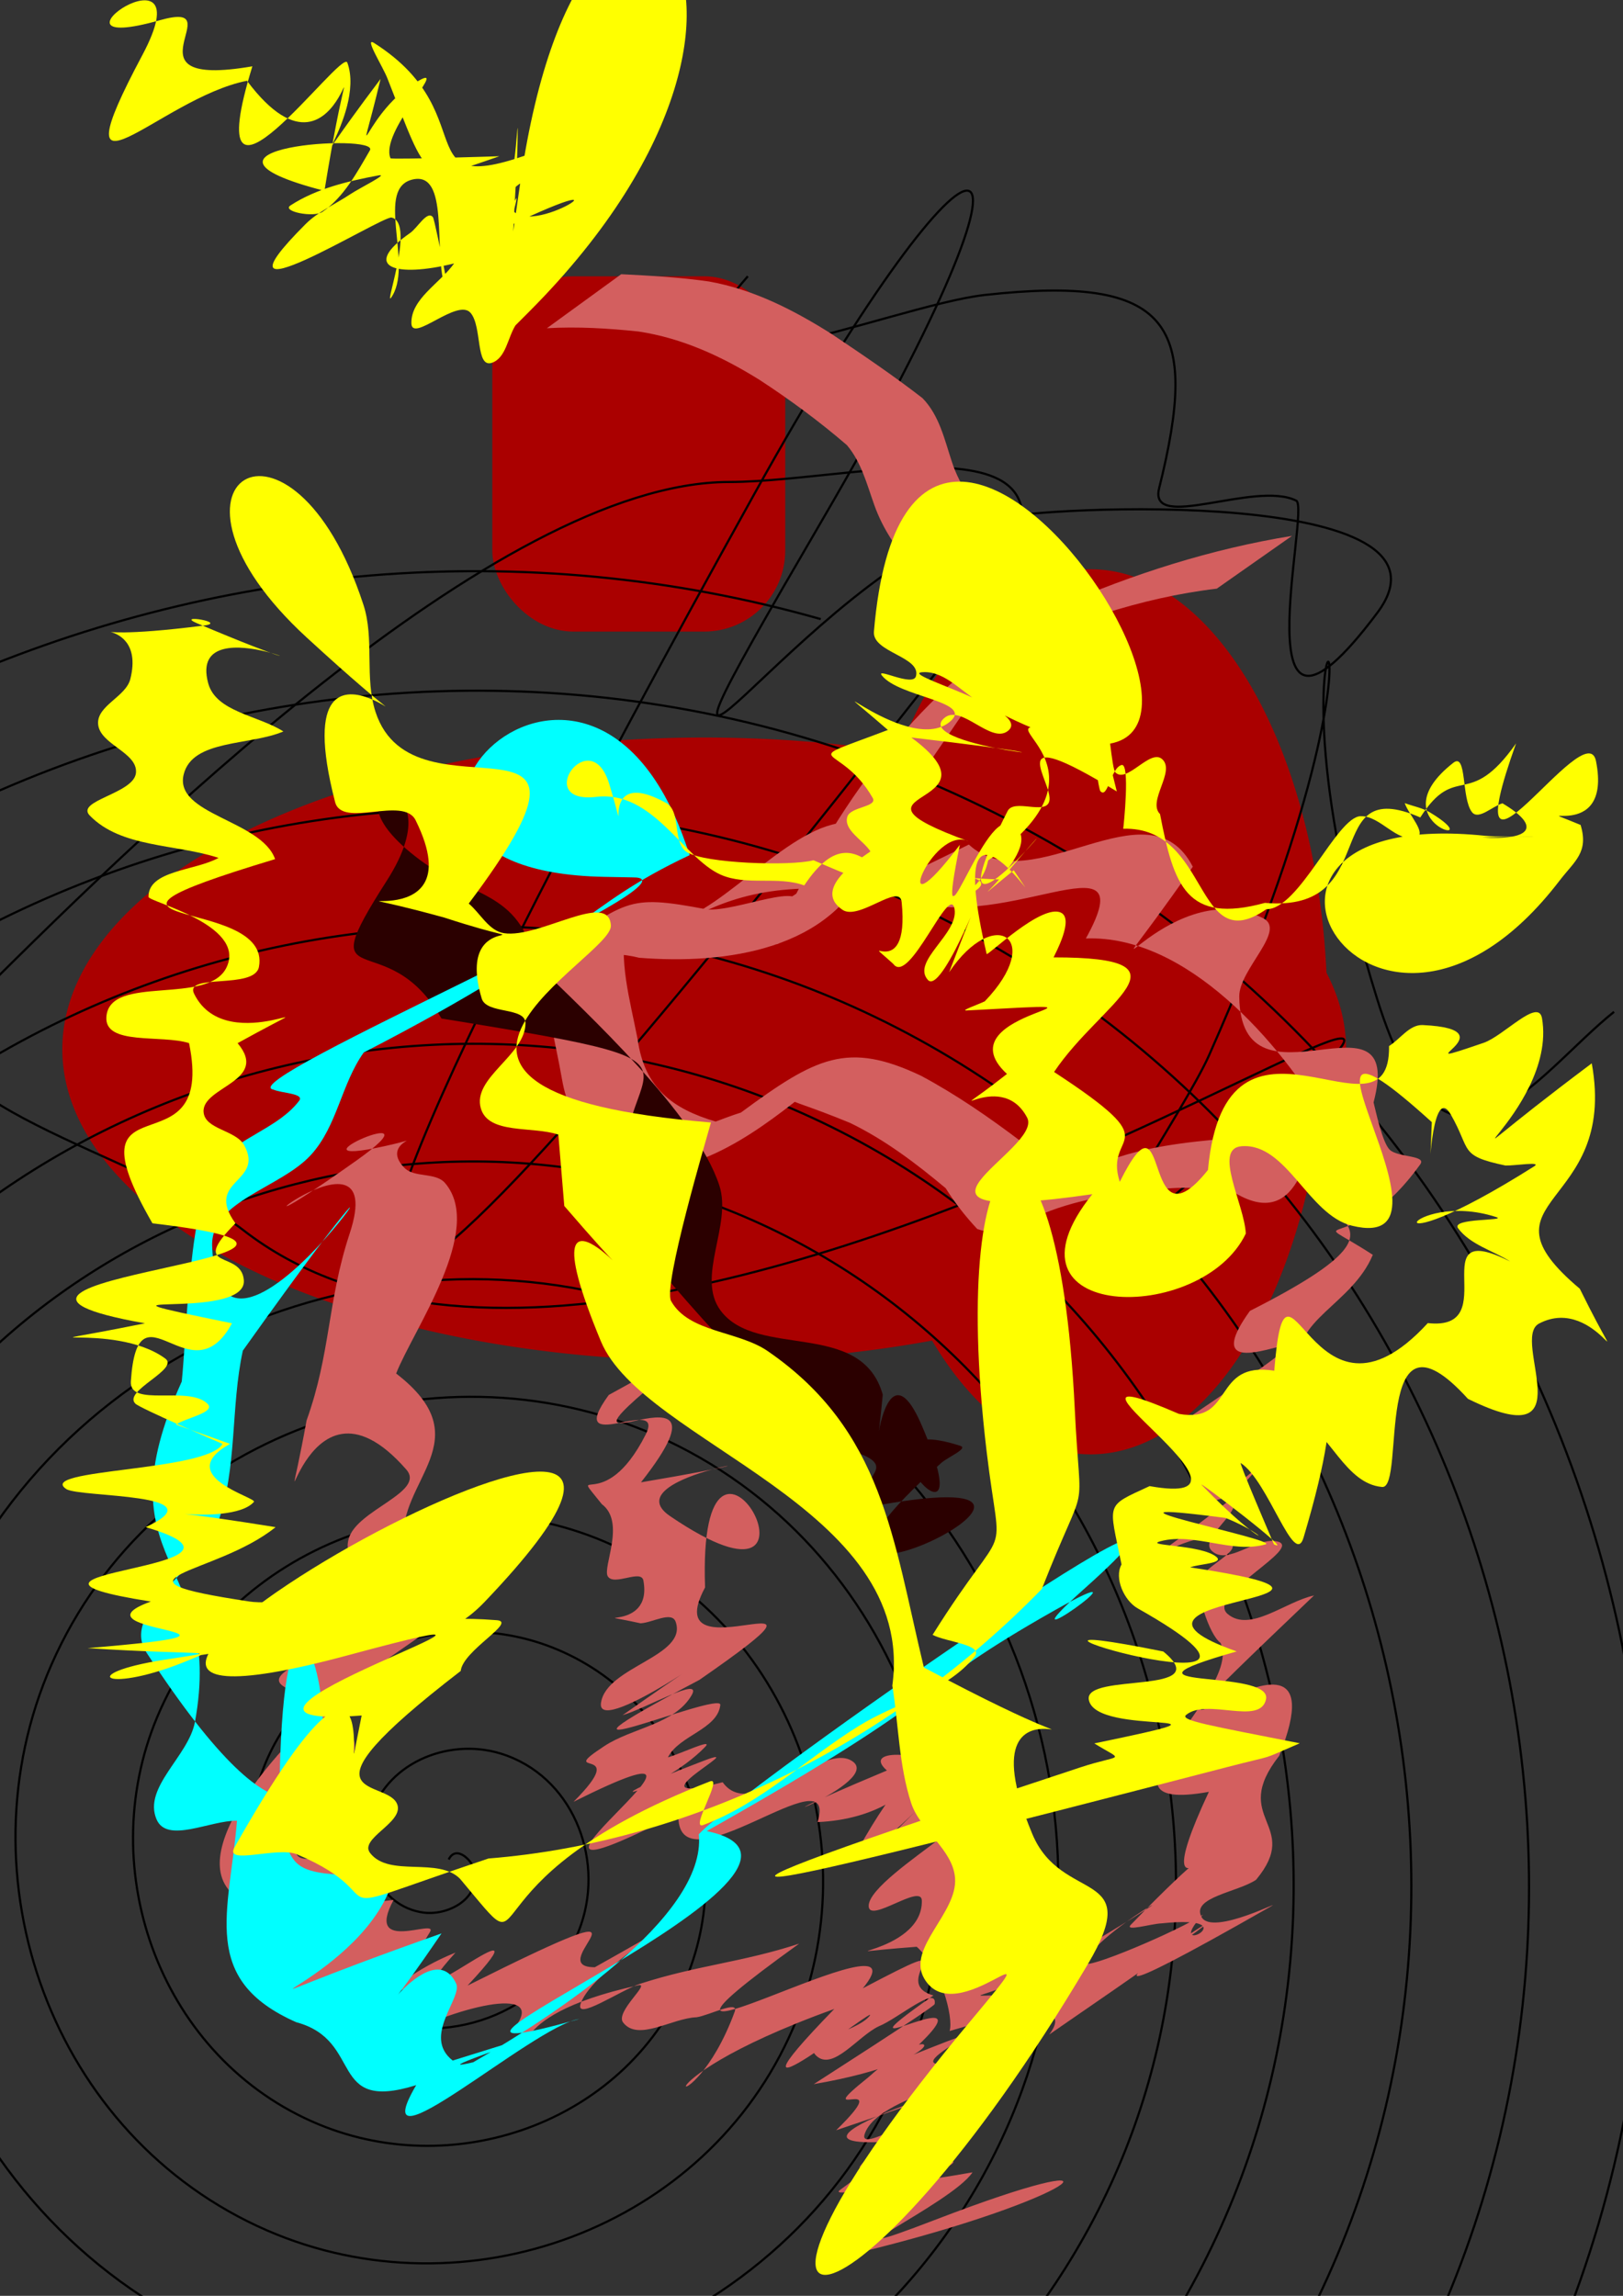 <?xml version="1.0" encoding="UTF-8" standalone="no"?>
<!-- Created with Inkscape (http://www.inkscape.org/) -->
<svg
   xmlns:dc="http://purl.org/dc/elements/1.1/"
   xmlns:cc="http://web.resource.org/cc/"
   xmlns:rdf="http://www.w3.org/1999/02/22-rdf-syntax-ns#"
   xmlns:svg="http://www.w3.org/2000/svg"
   xmlns="http://www.w3.org/2000/svg"
   xmlns:sodipodi="http://sodipodi.sourceforge.net/DTD/sodipodi-0.dtd"
   xmlns:inkscape="http://www.inkscape.org/namespaces/inkscape"
   width="744.094"
   height="1052.362"
   id="svg2"
   sodipodi:version="0.32"
   inkscape:version="0.45.1"
   sodipodi:docbase="E:\"
   sodipodi:docname="drawing.svg"
   inkscape:output_extension="org.inkscape.output.svg.inkscape">
  <rect width="100%" height="100%" fill="#333333" stroke="none"/>
  <defs
     id="defs4" />
  <sodipodi:namedview
     id="base"
     pagecolor="#ffffff"
     bordercolor="#666666"
     borderopacity="1.0"
     gridtolerance="10000"
     guidetolerance="10"
     objecttolerance="10"
     inkscape:pageopacity="0.0"
     inkscape:pageshadow="2"
     inkscape:zoom="0.35"
     inkscape:cx="375"
     inkscape:cy="1202.5698"
     inkscape:document-units="px"
     inkscape:current-layer="layer1"
     inkscape:window-width="744"
     inkscape:window-height="573"
     inkscape:window-x="22"
     inkscape:window-y="29" />
  <g
     inkscape:label="Layer 1"
     inkscape:groupmode="layer"
     id="layer1">
    <path
       sodipodi:type="arc"
       style="fill:#aa0000"
       id="path2164"
       sodipodi:cx="500"
       sodipodi:cy="463.79074"
       sodipodi:rx="108.57143"
       sodipodi:ry="202.85715"
       d="M 608.571 463.791 A 108.571 202.857 0 1 1  391.429,463.791 A 108.571 202.857 0 1 1  608.571 463.791 z" />
    <path
       sodipodi:type="arc"
       style="fill:#aa0000"
       id="path2166"
       sodipodi:cx="322.85715"
       sodipodi:cy="480.93362"
       sodipodi:rx="294.28571"
       sodipodi:ry="142.85715"
       d="M 617.143 480.934 A 294.286 142.857 0 1 1  28.571,480.934 A 294.286 142.857 0 1 1  617.143 480.934 z" />
    <rect
       style="fill:#aa0000"
       id="rect2168"
       width="134.286"
       height="162.857"
       x="225.714"
       y="126.648"
       ry="37.143" />
    <path
       sodipodi:type="spiral"
       style="fill:none;fill-rule:evenodd;stroke:#000000;stroke-width:1px;stroke-linecap:butt;stroke-linejoin:miter;stroke-opacity:1"
       id="path2170"
       sodipodi:cx="205.71428"
       sodipodi:cy="852.36218"
       sodipodi:expansion="1"
       sodipodi:revolution="10.973848"
       sodipodi:radius="593.61053"
       sodipodi:argument="-19.964579"
       sodipodi:t0="0"
       d="M 205.714,852.362 C 209.296,845.056 217.329,853.585 217.857,858.315 C 219.287,871.131 204.685,878.265 193.81,876.648 C 174.355,873.755 164.825,852.221 169.286,834.505 C 175.832,808.506 205.095,796.289 229.524,803.791 C 262.084,813.789 277.051,851.024 266.429,882.124 C 253.061,921.261 207.752,939.003 170,925.219 C 124.277,908.526 103.747,855.089 120.714,810.696 C 140.71,758.379 202.305,735.053 253.333,755.219 C 312.248,778.503 338.375,848.274 315,905.934 C 288.44,971.45 210.477,1000.381 146.191,973.791 C 74.071,943.96 42.332,857.798 72.143,786.886 C 105.239,708.161 199.608,673.613 277.143,706.648 C 362.475,743.005 399.833,845.586 363.571,929.743 C 323.956,1021.684 213.159,1061.853 122.381,1022.362 C 23.832,979.49 -19.15,860.475 23.572,763.077 C 69.697,657.917 196.934,612.122 300.952,658.077 C 412.722,707.455 461.33,842.916 412.143,953.553 C 359.512,1071.933 215.827,1123.356 98.572,1070.934 C -26.42,1015.053 -80.658,863.141 -25,739.267 C 34.131,607.664 194.27,550.611 324.762,609.505 C 462.977,671.885 522.845,840.253 460.714,977.362 C 395.086,1122.189 218.488,1184.872 74.762,1119.505 C -76.677,1050.629 -142.177,865.8 -73.571,715.458 C -1.448,557.406 191.612,489.09 348.571,560.934 C 513.236,636.304 584.367,837.595 509.286,1001.172 C 430.669,1172.449 221.145,1246.397 50.953,1168.076 C -126.938,1086.214 -203.702,868.457 -122.143,691.648 C -37.034,507.145 188.955,427.564 372.381,512.362 C 563.497,600.717 645.895,834.94 557.857,1024.981 C 466.257,1222.711 223.8,1307.926 27.143,1216.648 C -177.2,1121.803 -265.232,871.112 -170.714,667.839 C -72.624,456.882 186.301,366.033 396.19,463.791 C 613.76,565.126 707.426,832.286 606.428,1048.791 C 501.848,1272.974 226.454,1369.457 3.333,1265.219 C -227.464,1157.394 -326.764,873.765 -219.286,644.029 C -108.216,406.618 183.648,304.5 420,415.22 C 664.024,529.533 768.96,829.633 655,1072.6 C 537.442,1323.238 229.107,1430.991 -20.476,1313.791 C -277.728,1192.988 -388.298,876.418 -267.857,620.22 C -143.811,356.353 180.996,242.966 443.809,366.648 C 714.289,493.938 830.495,826.981 703.571,1096.41 C 573.037,1373.504 231.759,1492.526 -44.286,1362.362 C -327.993,1228.584 -449.834,879.07 -316.428,596.41 C -195.118,339.377 103.556,206.26 376.288,283.787" />
    <path
       style="fill:none;fill-rule:evenodd;stroke:#000000;stroke-width:1px;stroke-linecap:butt;stroke-linejoin:miter;stroke-opacity:1"
       d="M 342.857,126.648 C 284.094,193.633 408.165,140.026 451.429,135.219 C 537.099,125.7 550.226,148.602 531.429,223.791 C 526.326,244.201 575.468,220.096 594.286,229.505 C 601.089,232.907 566.73,367.198 631.429,280.934 C 675.072,222.743 477.509,231.743 454.286,238.076 C 369.045,261.324 266.385,427.947 377.143,238.076 C 491.348,42.296 451.617,36.024 345.714,226.648 C 14.031,823.678 246.196,542.064 437.143,298.076 C 528.959,180.755 397.672,220.934 334.286,220.934 C 227.513,220.934 60.318,386.33 -17.143,463.791 C -55.535,502.182 68.571,530.457 111.429,563.791 C 313.307,720.808 845.231,292.289 505.714,575.219 C 487.914,590.053 543.098,508.963 554.286,483.791 C 661.657,242.206 567.279,252.797 631.429,458.076 C 662.826,558.549 703.734,492.804 740,463.791"
       id="path2172" />
    <path
       style="fill:#d35f5f"
       id="path2174"
       d="M 284.808,125.694 C 298.235,126.371 311.688,127.106 324.998,129.023 C 345.478,132.675 363.738,142.043 381.151,153.009 C 395.337,162.51 409.472,172.061 422.953,182.515 C 430.698,190.52 432.993,201.39 436.399,211.657 C 440.165,223.221 447.15,232.35 455.227,241.129 C 461.891,247.691 470.041,251.975 478.101,256.459 L 443.447,279.145 C 435.296,274.169 426.948,269.476 420.322,262.417 C 412.112,253.036 404.988,243.301 400.783,231.344 C 397.416,221.908 394.871,211.831 388.288,204.049 C 375.676,193.179 362.261,183.295 348.3,174.174 C 331.106,163.456 312.858,154.979 292.625,151.939 C 278.72,150.496 264.7,149.639 250.722,150.459 L 284.808,125.694 z " />
    <path
       style="fill:#d35f5f"
       id="path2176"
       d="M 557.851,269.831 C 522.652,273.983 488.962,285.871 456.866,300.462 C 455.427,311.147 412.925,363.944 398.847,394.323 C 382.153,435.711 332.367,442.14 293.036,439.025 C 263.691,431.619 231.204,451.604 287.379,421.942 C 283.288,439.919 288.887,458.487 292.311,476.283 C 295.445,498.757 308.382,508.251 328.12,514.117 C 381.164,493.684 306.768,536.074 339.969,509.768 C 374.082,484.676 388.53,477.106 422.249,493.104 C 438.41,501.737 453.55,512.214 468.108,523.229 C 472.97,529.651 477.445,535.55 483.25,540.89 C 491.423,540.731 499.266,535.921 506.741,532.538 C 524.539,525.667 543.566,523.544 562.435,521.917 C 575.259,519.839 587.743,521.11 600.416,522.95 C 611.736,527.772 577.735,532.496 566.459,537.417 L 603.103,517.472 C 600.275,519.907 597.667,565.57 566.328,546.882 C 554.492,544.851 542.872,543.482 530.794,545.343 C 511.719,547.143 492.601,549.744 474.968,557.706 C 465.895,561.794 457.839,567.024 448.025,563.346 C 442.572,557.487 437.889,551.529 433.57,544.657 C 419.998,533.307 405.764,522.471 389.728,514.719 C 350.968,498.741 360.698,508.691 376.994,494.96 C 353.342,514.087 326.901,535.905 295.551,536.833 C 274.701,531.816 261.298,515.958 257.663,494.732 C 254.45,476.117 248.999,457.516 249.678,438.523 C 287.948,412.949 286.175,409.64 324.083,416.855 C 338.004,418.041 370.319,402.934 365.991,416.217 C 354.601,451.173 344.501,422.109 365.07,409.648 C 393.081,354.636 430.247,308.703 485.135,278.056 C 519.44,263.091 555.313,251.631 592.333,245.638 L 557.851,269.831 z " />
    <path
       style="fill:#d35f5f"
       id="path2178"
       d="M 324.815,614.248 C 221.166,695.467 348.462,610.128 293.869,679.471 C 389.756,663.347 278.327,675.322 307.177,694.941 C 391.162,752.053 319.494,622.106 323.252,727.661 C 299.687,771.415 399.318,715.537 320.633,770.046 C 229.762,817.902 331.056,774.449 330.244,781.532 C 328.953,792.783 311.302,795.434 306.216,805.552 C 311.907,803.95 327.403,796.499 323.29,800.746 C 302.313,822.407 260.644,830.691 322.611,807.112 C 346.452,798.041 285.582,829.002 331.318,816.948 C 344.275,835.138 375.771,800.024 389.613,806.658 C 409.93,816.395 321.825,847.005 406.62,811.57 C 393.868,800.337 428.613,804.046 426.73,810.489 C 425.465,814.814 414.479,821.917 418.972,821.561 C 454.586,818.733 438.799,798.537 448.58,819.706 C 493.901,807.999 426.324,846.304 439.693,852.319 C 446.648,855.448 462.935,842.987 462.507,850.601 C 461.095,875.745 409.155,875.759 460.228,871.301 C 430.903,928.952 500.945,829.01 481.855,888.774 C 473.07,916.277 430.075,915.206 459.807,914.55 C 583.52,842.817 502.727,882.932 497.583,899.674 C 496.34,903.72 540.377,885.07 551.557,877.61 C 531.855,898.816 574.562,877.254 532.34,881.652 C 527.721,881.849 515.263,885.558 518.484,882.242 C 588.134,810.558 517.331,900.052 554.226,821.352 C 493.182,832.277 570.407,775.331 559.567,753.057 C 554.237,749.29 548.143,729.26 550.029,724.265 C 552.659,717.299 570.054,710.902 563.88,706.742 C 544.709,693.824 487.548,746.83 566.377,685.608 C 559.222,685.969 548.999,692.575 544.912,686.691 C 539.491,678.886 566.64,669.25 559.969,662.481 C 551.877,654.269 546.473,659.252 546.763,648.622 C 646.365,581.418 537.875,649.791 573.037,600.899 C 672.705,550.38 573.998,566.272 609.093,515.727 C 586.548,476.99 543.571,428.459 497.833,430.185 C 526.158,378.982 456.618,431.845 411.258,410.567 C 365.869,403.59 341.053,407.89 316.739,420.899 L 323.008,416.225 C 347.505,401.328 380.03,363.543 401.936,382.041 C 419.921,397.229 374.049,421.841 444.192,387.132 C 473.054,413.896 526.342,357.495 546.862,397.291 C 489.881,479.149 533.71,398.648 578.978,420.824 C 590.226,426.334 568.028,444.285 568.162,456.809 C 568.77,513.69 644.539,449.073 629.738,505.328 C 630.758,509.347 633.818,523.944 637.211,527.095 C 640.978,530.593 654.138,529.522 651.146,533.702 C 618.979,578.621 594.932,552.959 629.391,575.19 C 619.919,597.899 591.77,605.398 596.174,625.985 C 556.137,662.303 599.773,617.96 600.373,636.227 C 600.968,654.36 563.254,653.784 558.812,671.375 C 548.309,712.973 623.085,619.779 564.815,686.374 C 570.894,692.643 549.239,704.844 555.551,710.878 C 562.819,717.828 575.555,704.518 585.405,706.542 C 598.532,709.24 552.594,731.149 562.824,739.807 C 573.13,748.528 589.229,734.163 602.432,731.341 C 477.189,850.775 622.217,715.774 586.499,804.792 C 563.468,834.092 597.203,835.966 575.867,861.667 C 567.514,867.321 546.199,869.658 550.808,878.63 C 555.614,887.984 591.179,869 582.046,874.214 C 414.792,969.697 665.523,805.894 481.06,932.576 C 494.219,914.989 456.215,924.776 435.37,930.977 C 437.262,924.742 431.342,902.202 420.293,892.366 C 368.158,896.219 423.133,896.745 422.638,871.221 C 422.48,863.055 398.474,881.896 398.264,873.731 C 397.875,858.532 483.637,815.773 405.444,844.683 C 458.283,790.951 376.214,877.291 396.606,842.139 C 431.935,781.236 431.163,832.765 374.831,835.213 C 385.061,801.774 309.058,868.982 311.05,831.211 C 199.574,888.36 361.36,776.711 262.946,825.914 C 290.202,798.619 253.567,815.773 277.1,800.355 C 289.971,791.923 309.216,790.44 317.021,777.18 C 322.577,767.742 295.961,783.195 285.43,786.203 C 353.735,738.225 272.91,798.418 275.537,780.533 C 277.984,763.879 315.339,759.297 309.77,743.412 C 307.993,738.343 299.035,743.864 293.667,744.09 C 264.359,737.677 299.535,749.027 294.973,724.492 C 293.97,719.098 281.424,727.244 278.631,722.521 C 276.165,718.35 287.008,697.783 275.93,689.489 C 260.028,669.415 276.701,695.659 295.998,657.621 C 305.567,638.757 257.92,668.569 279.092,639.43 L 324.815,614.248 z " />
    <path
       style="fill:#d35f5f"
       id="path2180"
       d="M 176.427,525.359 C 199.747,520.217 173.427,522.853 185.304,535.222 C 189.924,540.034 199.692,537.209 204.03,542.276 C 222.307,563.624 189.513,609.479 181.619,629.59 C 221.276,660.149 181.984,678.605 185.111,707.189 C 188.056,734.11 231.803,676.73 186.181,726.79 C 262.429,712.709 172.069,760.136 147.288,782.94 C 188.725,805.446 132.535,823.415 135.611,848.668 C 136.608,856.853 155.497,846.918 159.772,853.968 C 175.587,880.051 105.608,879.216 180.435,870.901 C 166.819,896.195 201.088,878.948 197.134,885.574 C 168.481,933.591 170.71,910.433 208.826,895.032 C 173.313,934.392 256.843,864.668 214.361,910.155 C 314.646,859.961 246.242,901.856 272.711,901.75 C 343.362,862.156 273.804,898.158 266.322,918.119 C 262.959,927.089 284.548,912.217 293.663,909.269 C 319.749,900.83 340.626,899.43 366.38,890.935 C 258.516,968.549 428.849,871.047 395.572,911.409 C 447.724,883.963 406.059,908.552 427.946,914.675 C 372.145,953.736 464.731,898.987 414.343,943.612 C 487.821,914.037 389.628,956.169 446.585,943.919 C 453.509,954.441 402.618,960.17 396.45,978.131 C 392.694,989.069 435.678,959.418 430.06,969.527 C 418.772,978.129 441.391,975.526 423.621,989.947 C 467.928,987.456 383.161,1006.783 445.856,995.762 C 436.425,1010.217 367.396,1041.112 429.542,1017.224 C 519.987,982.458 498.967,1005.538 405.123,1029.666 L 405.123,1029.666 C 385.267,1034.772 389.571,1033.612 391.53,1023.442 C 414.883,1002.639 382.429,1033.319 382.802,1022.174 C 383.6,998.31 394.884,1022.818 397.853,1003.075 C 393.719,1004.082 381.689,1006.376 385.112,1003.849 C 458.652,949.552 362.364,1019.756 406.017,981.777 C 338.963,985.278 490.896,940.397 383.358,976.471 C 412.309,948.162 369.608,974.978 397.987,952.296 C 431.198,922.37 441.22,943.645 373.096,955.333 C 372.927,955.362 428.31,920.04 428.519,918.626 C 429.866,909.541 411.451,925.413 402.918,928.806 C 393.343,933.297 381.825,949.597 374.193,942.277 C 366.966,935.346 391.65,931.868 398.36,924.435 C 406.602,915.305 321.381,983.771 382.497,920.876 C 282.773,956.76 316.309,977.997 336.843,922.116 C 338.875,916.588 325.188,923.823 319.36,924.677 C 308.106,925.064 292.515,935.99 285.663,927.055 C 281.93,922.188 298.607,908.709 292.615,910.02 C 224.357,924.955 248.05,948.136 237.407,927.421 C 248.836,909.231 203.362,921.61 178.913,936.177 C 239.749,878.203 133.75,964.692 185.838,911.526 C 171.06,917.549 110.91,930.475 129.154,899.544 C 131.928,859.82 120.601,889.711 103.798,864.87 C 86.952,839.964 145.099,783.268 154.362,779.802 C 92.12,768.48 157.518,763.564 169.289,735.301 C 198.416,696.934 154.619,725.597 159.83,705.475 C 163.291,692.114 195.352,684.004 186.271,673.611 C 137.692,618.019 126.722,726.989 140.573,651.058 C 151.703,620.03 150.052,596.523 160.285,565.523 C 179.869,506.195 83.994,588.274 163.324,532.036 C 205.74,501.966 125.653,536.556 176.427,525.359 z " />
    <path
       style="fill:#2b0000"
       id="path2182"
       d="M 396.462,691.135 C 368.849,696.487 389.642,696.871 401.166,674.657 C 405.888,665.555 379.794,665.47 377.02,655.599 C 362.185,652.832 292.304,571.867 290.738,566.696 C 264.829,481.136 357.626,491.97 202.39,466.872 C 177.038,422.323 141.591,459.484 177.341,403.682 C 211.67,350.098 141.627,356.362 192.71,394.312 L 192.71,394.312 C 215.014,410.883 238.586,408.306 245.109,441.044 C 269.891,465.295 319.094,510.61 329.798,543.41 C 335.724,561.57 318.974,585.374 330.357,600.715 C 346.995,623.137 394.928,604.538 404.715,639.279 C 399.469,695.482 402.828,607.503 422.564,653.304 C 453.923,726.076 381.457,643.689 440.307,662.751 C 444.031,663.957 434.469,667.967 431.55,670.575 C 324.327,766.373 537.618,663.773 396.462,691.135 z " />
    <path
       style="fill:#00ffff"
       id="path2184"
       d="M 483.608,738.097 C 416.139,776.183 439.137,774.483 323.977,839.346 C 403.94,855.82 147.629,958.638 265.533,925.483 C 244.696,928.508 165.195,999.426 190.811,955.791 C 149.93,968.546 167.199,935.37 135.813,926.947 C 91.36,907.317 105.182,876.738 108.654,834.587 C 96.354,834.37 76.567,845.258 71.755,833.937 C 65.492,819.202 86.504,805.007 89.386,789.258 C 103.261,713.449 44.958,718.358 83.331,633.26 C 85.582,611.968 86.777,549.062 99.469,533.418 C 109.428,521.143 127.558,517.18 137.131,504.601 C 139.732,501.183 129.256,501.167 125.318,499.45 C 105.309,495.851 327.163,401.967 290.284,402.189 C 285.88,402.105 281.476,402.02 277.072,401.936 C 134.626,399.215 267.354,252.069 314.325,386.574 L 314.325,386.574 C 314.953,388.373 315.581,390.171 316.209,391.969 C 265.468,415.864 268.868,429.758 166.763,482.446 C 156.395,497.019 154.672,516.117 142.561,529.387 C 128.737,544.532 96.608,550.51 97.261,571.005 C 100.163,662.04 228.257,454.817 111.332,619.113 C 105.677,645.028 108.877,672.898 99.921,697.866 C 92.261,719.223 54.795,738.54 67.186,757.547 C 199.262,960.142 130.261,615.16 128.069,823.639 C 131.166,834.008 128.487,848.205 137.036,854.84 C 148.335,863.609 183.683,854.821 177.906,867.904 C 158.18,912.58 77.926,930.16 202.423,886.237 C 154.528,956.62 196.052,881.715 209.108,909.165 C 212.222,915.714 193.342,933.395 207.546,944.52 C 318.758,909.742 181.642,953.731 216.942,945.31 C 251.473,925.451 324.092,879.004 320.387,840.795 C 338.654,820.474 591.362,644.038 496.983,728.38 C 453.401,767.326 534.507,709.365 483.608,738.097 z " />
    <path
       style="fill:#ffff00"
       id="path2186"
       d="M 222.199,734.27 C 192.087,765.798 163.577,737.62 227.759,742.669 C 237.246,743.415 212.216,756.474 211.223,765.938 C 130.374,828.153 178.994,814.428 182.3,827.652 C 184.334,835.786 164.559,842.83 169.722,849.437 C 178.524,860.699 200.958,851.02 210.945,861.246 C 250.099,907.797 204.927,863.446 325.495,816.563 C 331.786,814.117 316.043,838.925 322.368,836.569 C 348.809,826.717 369.799,805.985 393.782,791.119 C 411.265,780.282 433.812,775.455 446.754,759.467 C 451.3,753.851 433.962,752.744 427.566,749.383 C 463.44,692.191 458.989,720.975 452.369,665.599 C 433.502,507.765 485.098,487.048 492.745,645.822 L 492.745,645.822 C 495.382,700.561 499.425,672.886 477.643,728.357 C 410.978,796.84 319.649,844.289 223.945,851.904 C 136.944,881.106 185.51,870.974 136.186,850.003 C 127.331,846.238 102.763,855.213 107.494,846.834 C 185.411,708.826 152.959,849.847 165.803,786.366 C 66.733,793.818 284.794,724.931 159.918,758.638 C -68.362,820.257 385.507,563.275 222.199,734.27 z " />
    <path
       style="fill:#ffff00"
       id="path2188"
       d="M 444.91,926.449 C 486.611,876.599 438.303,932.531 423.648,906.799 C 415.724,892.887 439.041,876.887 437.865,860.92 C 436.888,847.651 421.853,839.107 417.73,826.457 C 412.103,809.191 411.978,790.595 409.103,772.664 C 420.462,690.462 294.873,661.557 275.472,614.792 C 233.212,512.922 319.19,622.956 258.708,552.809 C 257.801,541.904 256.894,530.999 255.987,520.094 C 244.15,516.106 224.015,520.108 220.475,508.129 C 216.313,494.045 240.815,483.785 240.917,469.099 C 240.97,461.392 223.01,465.046 220.826,457.655 C 207.468,412.438 260.058,439.025 203.538,420.554 C 129.807,400.328 219.688,434.751 190.541,375.974 C 184.935,364.67 156.763,379.841 153.622,367.621 C 126.38,261.657 227.7,372.17 140.696,292.303 C 62.582,220.596 133.709,176.432 166.625,277.23 L 166.625,277.23 C 171.743,292.902 167.045,310.709 172.178,326.376 C 189.984,380.726 290.853,313.009 214.903,414.177 C 220.288,418.701 224.108,426.668 231.058,427.75 C 247.242,430.269 279.305,407.959 280.075,424.32 C 280.774,439.163 156.505,500.608 325.948,514.528 C 323.948,521.754 303.85,589.522 307.675,596.371 C 315.79,610.901 338.293,609.909 352.004,619.342 C 404.895,655.728 409.368,705.45 423.564,764.338 C 543.696,828.335 435.486,749.982 473.258,840.617 C 486.79,873.087 525.051,855.926 498.739,900.347 C 390.948,1082.326 309.201,1088.678 444.91,926.449 z " />
    <path
       style="fill:#ffff00"
       id="path2190"
       d="M 449.914,322.357 C 441.227,317.601 433.758,308.04 423.855,308.089 C 408.258,308.166 474.3,325.316 462.104,335.038 C 454.395,341.182 440.917,322.837 433.167,328.929 C 415.075,343.151 531.89,351.364 417.824,338.065 C 462.559,371.064 377.928,361.543 444.117,385.673 C 427.203,377.542 406.033,432.303 440.044,387.253 C 427.941,447.407 450.001,373.207 462.6,377.666 C 485.428,385.745 429.509,427.502 464.78,398.925 C 486.804,432.096 429.994,341.691 452.352,437.293 C 452.622,438.448 477.594,414.029 486.448,418.359 C 492.496,421.317 483.699,437.291 483.029,438.848 C 550.048,438.809 504.921,459.003 483.261,491.38 C 537.424,526.777 505.68,517.93 513.383,541.74 C 537.04,494.185 522.772,575.089 553.811,536.302 C 562.021,447.65 637.588,528.826 636.834,479.495 C 641.985,476.286 646.225,469.587 652.287,469.867 C 694.73,471.829 638.897,492.14 680.187,478.02 C 689.349,474.887 705.308,457.215 706.961,466.755 C 714.578,510.718 640.718,554.182 729.773,487.409 C 741.92,554.721 674.188,548.573 724.292,590.735 C 749.902,642.703 732.561,592.525 705.601,606.697 C 692.218,613.732 728.106,668.351 672.998,641.198 C 628.721,592.386 644.688,682.558 633.658,681.604 C 616.886,680.153 609.867,657.114 595.172,648.899 C 542.016,697.56 641.932,556.427 597.64,704.787 C 593.382,719.052 581.393,678.667 568.853,670.645 C 567.762,669.947 583.23,705.917 584.075,707.903 C 594.6,713.002 547.784,677.421 550.961,680.702 C 581.917,712.667 584.791,705.098 561.908,695.801 C 485.69,685.918 587.251,705.925 580.211,707.913 C 564.8,712.266 547.686,702.389 532.193,706.438 C 523.603,708.683 551.172,707.862 557.799,713.77 C 561.036,716.656 549.703,716.883 545.655,718.44 C 651.23,734.432 493.178,731.014 566.991,756.985 C 502.515,775.318 583.691,764.325 580.417,778.984 C 577.706,791.118 553.375,778.157 543.801,786.089 C 540.743,788.623 554.861,790.975 595.894,799.093 C 575.99,807.594 587.07,803.662 562.371,810.063 C 333.341,869.423 270.754,884.18 495.451,810.088 L 495.451,810.088 C 514.574,803.783 515.756,807.81 501.692,799.155 C 580.761,782.768 502.089,796.522 499.177,779.083 C 497.073,766.482 558.09,777.318 533.337,757.022 C 423.17,734.814 619.901,792.788 521.627,737.263 C 515.394,733.741 510.7,723.37 514.185,717.116 C 508.365,688.298 506.396,690.791 527.059,681.207 C 591.156,692.676 466.169,615.914 540.473,648.091 C 566.142,652.765 555.55,623.791 584.213,628.312 C 589.847,558.225 600.592,665.322 654.6,606.482 C 690.144,610.44 651.013,557.431 692.39,578.257 C 684.43,573.188 674.153,570.615 668.51,563.051 C 664.894,558.203 691.652,559.716 685.896,557.861 C 645.271,544.769 623.885,584.848 703.386,534.616 C 707.099,532.27 694.606,534.376 690.216,534.257 C 668.658,529.718 674.64,527.402 665.141,510.886 C 655.468,494.069 654.964,555.955 656.44,514.367 C 575.03,440.557 677.295,575.956 619.857,561.85 C 599.675,556.894 589.997,523.877 569.272,525.408 C 555.947,526.392 570.532,552.1 571.162,565.447 C 550.943,607.685 453.837,605.799 500.805,547.4 C 395.873,562.528 478.606,527.06 470.919,512.323 C 458.275,488.084 425.905,520.321 461.661,492.283 C 429.716,462.814 531.535,458.455 443.147,463.185 C 440.026,463.352 448.727,460.368 451.517,458.96 C 479.082,430.215 456.046,414.68 435.145,445.653 C 459.168,383.061 432.752,457.358 425.425,449.204 C 417.679,440.583 439.606,428.063 437.619,416.645 C 435.464,404.257 416.872,452.037 409.532,441.827 C 391.304,425.339 417.303,452.65 413.38,413.486 C 412.471,404.414 393.81,422.159 386.26,417.048 C 371.242,406.881 397.153,391.958 399.068,390.259 C 395.54,384.96 386.615,380.449 388.485,374.364 C 389.9,369.757 402.496,369.938 400.102,365.755 C 385.032,339.423 363.095,351.305 407.069,334.602 C 366.595,299.604 417.728,348.171 436.212,330.177 C 445.256,321.372 412.291,319.516 404.362,309.695 C 401.103,305.658 418.521,314.999 419.924,310.004 C 422.457,300.983 399.861,299.085 400.667,289.526 C 418.253,81.007 633.461,422.853 449.914,322.357 z " />
    <path
       style="fill:#ffff00"
       id="path2192"
       d="M 90.408,285.729 C 177.97,322.816 84.823,273.937 95.449,313.181 C 99.016,326.353 118.423,327.915 129.911,335.283 C 114.68,341.841 88.224,338.867 84.22,354.959 C 79.621,373.442 119.761,375.855 126.123,393.809 C 15.4,427.202 125.038,409.706 118.713,443.218 C 116.724,453.753 84.267,445.962 89.017,455.574 C 104.55,487.003 161.658,448.933 108.933,478.172 C 123.712,495.747 92.382,498.079 93.34,509.792 C 93.993,517.783 108.142,517.956 111.978,524.997 C 121.381,542.251 93.517,540.754 107.927,560.737 C 86.047,582.824 110.711,572.677 111.798,586.823 C 113.314,606.546 24.462,589.832 106.352,606.577 C 87.311,641.741 63.157,585.54 59.997,633.158 C 59.19,645.312 86.298,634.954 95.073,643.401 C 99.241,647.413 85.439,649.808 80.622,653.012 C 88.904,655.955 97.185,658.898 105.466,661.841 C 78.848,676.677 118.153,686.466 116.406,688.449 C 105.208,701.163 45.77,687.046 126.346,700.018 C 98.565,722.495 42.723,723.294 114.448,734.118 C 123.356,735.51 147.669,732.043 141.173,738.295 C 48.045,827.931 148.025,666.74 149.782,751.828 C 150.036,764.09 125.375,754.262 113.172,755.479 C 106.172,756.533 99.173,757.586 92.174,758.64 C 90.426,759.372 88.679,760.105 86.931,760.837 C 48.553,776.916 34.056,767.297 75.162,760.837 L 75.162,760.837 C 105.301,756.1 93.847,758.944 40.163,755.479 C 138.509,747.248 28.589,748.78 69.147,734.118 C -19.602,720.135 133.521,719.603 66.794,700.018 C 101.108,684.206 36.406,686.566 30.362,682.541 C 16.432,673.265 94.919,674.604 102.02,661.841 C 99.304,660.649 64.274,645.581 62.056,643.401 C 56.159,637.606 82.426,627.636 75.769,622.735 C 51.622,604.958 -0.839,620.239 66.429,606.58 C -48.871,586.067 199.563,575.899 69.899,560.756 C 28.979,489.86 99.404,540.126 86.669,478.146 C 74.037,474.143 47.838,479.356 48.772,466.138 C 50.179,446.236 95.898,461.33 104.017,443.105 C 112.649,423.73 68.082,413.385 68.071,411.109 C 68.013,398.853 89.495,399.196 100.207,393.24 C 80.521,386.77 55.586,388.696 41.149,373.831 C 34.448,366.931 61.467,363.825 62.337,354.247 C 63.195,344.822 45.538,341.231 44.972,331.783 C 44.467,323.361 57.706,319.423 59.758,311.238 C 68.34,277.014 17.001,296.507 93.444,286.741 C 104.667,285.307 79.989,281.316 90.408,285.729 z " />
    <path
       style="fill:#ffff00"
       id="path2194"
       d="M 279.306,359.331 C 290.659,396.584 271.139,349.045 305.418,368.085 C 312.57,372.058 308.031,386.424 315.023,390.672 C 323.344,395.727 362.064,397.147 372.971,394.324 C 399.589,405.884 446.295,426.135 453.019,394.412 C 519.916,348.347 439.245,326.391 488.067,335.108 C 507.103,272.575 507.884,350.598 511.403,354.093 C 516.671,359.327 527.312,343.022 532.828,347.993 C 539.068,353.616 525.882,367.257 531.844,373.174 C 538.146,405.946 543.884,423.706 579.926,413.864 C 634.573,418.641 604.621,354.389 651.156,374.701 C 667.711,348.912 673.117,371.892 695.067,340.766 C 664.654,425.62 727.165,325.949 731.714,348.872 C 739.5,388.109 695.974,366.218 724.649,378.142 C 728.483,390.757 721.886,394.688 714.984,403.697 C 629.244,515.606 540.61,368.563 680.836,383.108 L 680.836,383.108 C 690.992,384.161 726.015,382.65 679.509,383.899 C 701.107,385.258 707.538,379.332 688.84,368.23 C 684.175,369.572 677.827,376.086 674.845,372.256 C 669.898,365.903 672.608,344.697 666.274,349.67 C 630.789,377.532 684.799,390.069 655.65,372.433 C 652.117,370.296 647.902,369.574 644.028,368.144 C 645.75,373.397 654.496,382.335 649.195,383.904 C 640.509,386.475 632.899,373.924 623.843,374.119 C 612.896,374.354 595.524,417.029 580.597,416.754 C 547.44,439.81 555.099,378.755 514.962,379.882 C 515.171,378.434 518.158,349.714 514.236,350.666 C 509.233,351.881 507.907,366.489 504.483,362.644 C 502.811,360.767 494.257,290.145 512.022,362.786 C 457.099,329.291 483.457,358.991 481.039,367.391 C 479.232,373.667 464.899,365.961 461.945,371.786 C 417.929,458.581 510.959,341.585 459.009,403.182 C 425.944,401.969 469.34,400.558 437.309,413.142 C 407.684,424.78 396.71,363.995 368.71,405.865 C 356.62,401.423 342.152,406.169 330.385,400.929 C 313.172,393.264 299.449,362.179 273.366,365.271 C 243.874,368.767 270.649,330.921 279.306,359.331 z " />
    <path
       style="fill:#ffff00"
       id="path2196"
       d="M 73.248,9.284 C 108.095,-0.584 53.299,41.147 115.705,30.399 C 89.325,115.952 156.693,21.79 159.239,28.704 C 168.325,53.372 129.232,96.254 174.485,36.175 C 162.353,86.75 166.53,50.116 192.96,36.448 C 204.415,30.524 174.082,60.626 179.021,72.539 C 179.31,73.236 228.501,71.629 228.939,71.616 C 193.41,83.909 196.884,84.756 177.702,36.141 C 175.65,30.669 166.617,16.59 171.547,19.727 C 225.41,53.993 181.155,95.405 253.574,66.5 C 254.533,69.242 255.492,71.984 256.451,74.727 C 248.827,80.657 232.386,82.931 233.577,92.517 C 236.351,114.834 299.973,71.653 231.676,104.395 C 250.531,47.947 209.263,193.886 235.376,75.824 C 236.542,70.551 237.359,54.341 237.344,59.742 C 237.303,75.213 235.978,90.655 235.295,106.111 C 236.39,98.528 237.486,90.945 238.582,83.361 C 268.763,-125.5 391.618,-6.449 242.544,142.918 L 242.544,142.918 C 240.466,145 238.389,147.082 236.311,149.163 C 232.768,154.857 231.973,163.919 225.683,166.245 C 217.897,169.124 221.161,149.701 215.741,143.414 C 209.746,136.458 188.798,157.367 188.609,148.187 C 188.379,136.956 201.666,129.904 208.194,120.763 C 181.358,127.371 165.251,122.599 187.978,106.837 C 191.484,104.418 195.898,96.202 198.495,99.579 C 199.604,101.021 211.992,164.425 203.674,130.349 C 198.941,114.304 205.856,78.823 189.474,82.214 C 171.9,85.852 188.964,119.633 180.088,135.231 C 174.232,145.52 191.071,102.282 179.513,99.719 C 175.245,98.773 91.527,151.302 140.095,102.727 C 145.915,96.907 153.784,93.584 160.629,89.012 C 164.927,86.141 178.603,79.446 173.523,80.4 C 159.558,83.023 145.089,86.418 133.179,94.167 C 128.983,96.897 143.801,99.915 147.914,97.061 C 157.647,90.307 163.652,79.147 169.594,68.898 C 174.262,60.844 72.827,67.851 148.744,87.479 C 166.328,-21.062 159.906,99.389 113.228,37.022 C 73.196,44.901 24.661,101.48 65.263,25.254 C 94.941,-30.462 12.508,26.484 73.248,9.284 z " />
  </g>
</svg>
